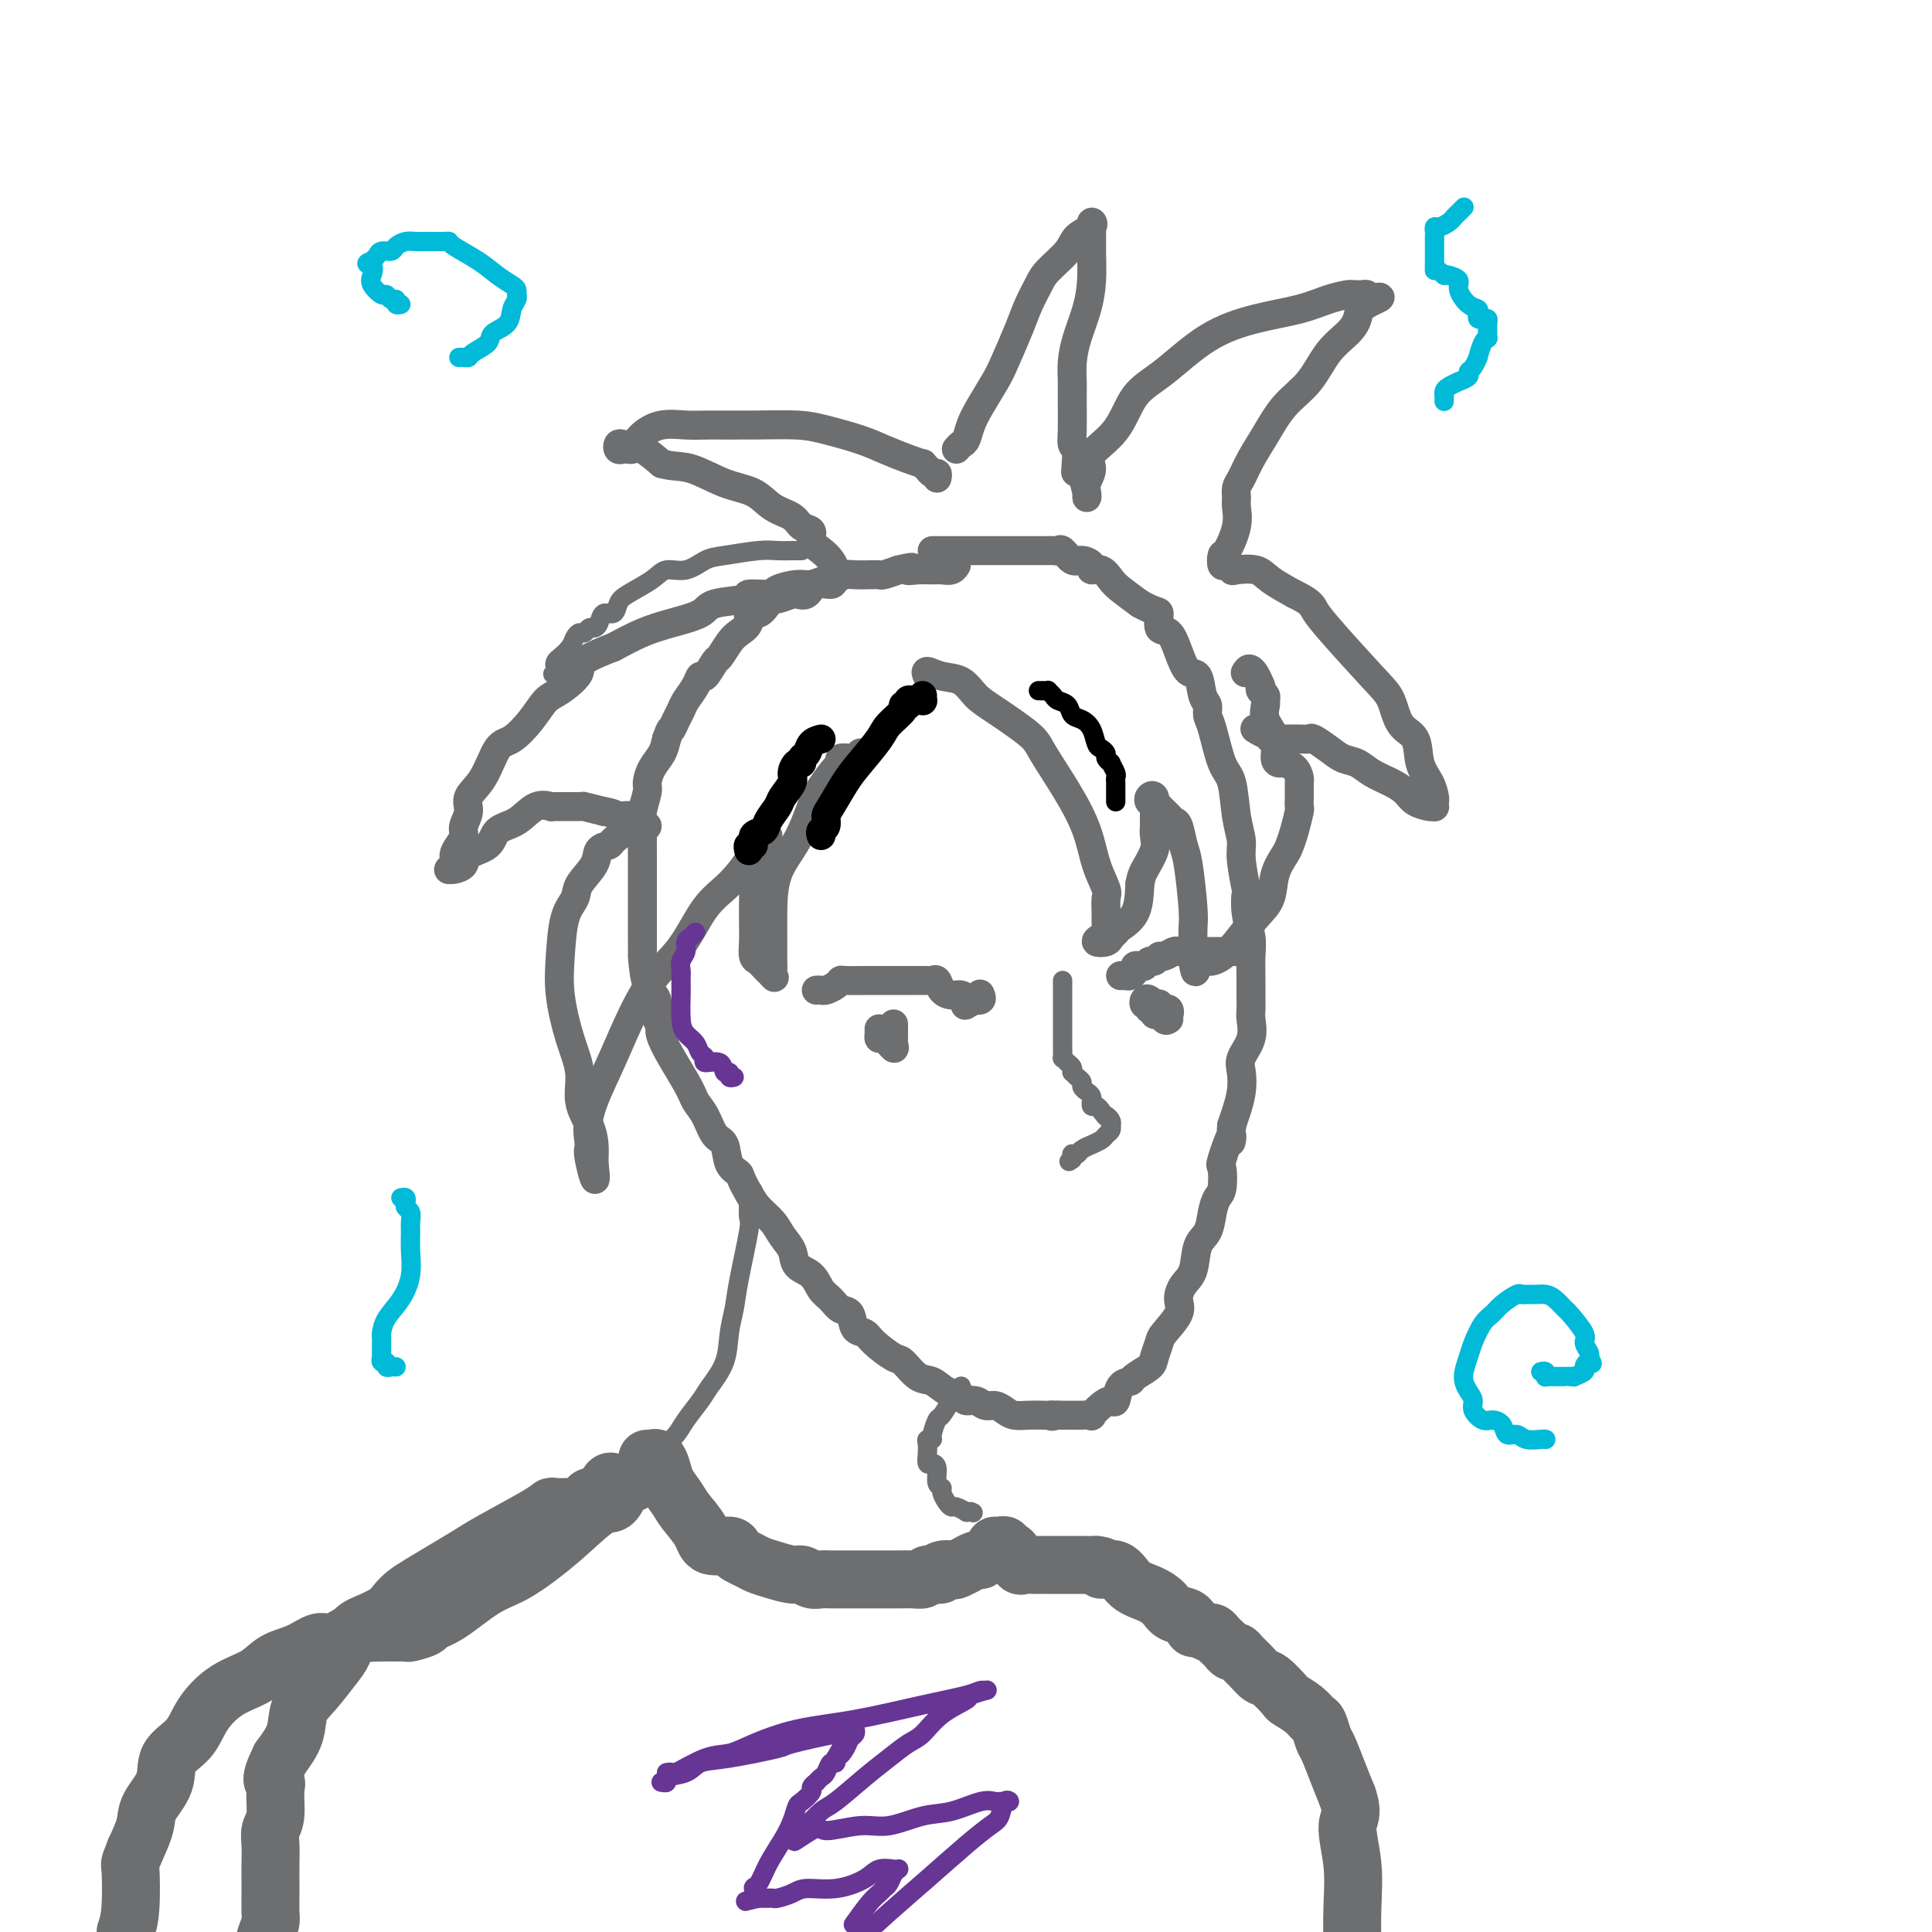 <svg viewBox='0 0 400 400' version='1.1' xmlns='http://www.w3.org/2000/svg' xmlns:xlink='http://www.w3.org/1999/xlink'><g fill='none' stroke='#6D6E70' stroke-width='6' stroke-linecap='round' stroke-linejoin='round'><path d='M193,114c0.305,-0.000 0.610,-0.000 1,0c0.390,0.000 0.863,0.000 1,0c0.137,-0.000 -0.064,-0.000 0,0c0.064,0.000 0.391,0.000 1,0c0.609,-0.000 1.499,-0.000 2,0c0.501,0.000 0.612,0.000 1,0c0.388,-0.000 1.052,-0.000 2,0c0.948,0.000 2.179,0.000 3,0c0.821,-0.000 1.232,-0.000 2,0c0.768,0.000 1.893,0.000 3,0c1.107,-0.000 2.194,-0.000 3,0c0.806,0.000 1.329,0.001 2,0c0.671,-0.001 1.488,-0.002 2,0c0.512,0.002 0.718,0.008 1,0c0.282,-0.008 0.641,-0.031 1,0c0.359,0.031 0.717,0.116 1,0c0.283,-0.116 0.491,-0.433 1,0c0.509,0.433 1.319,1.617 2,2c0.681,0.383 1.232,-0.035 2,0c0.768,0.035 1.751,0.522 2,1c0.249,0.478 -0.237,0.946 0,1c0.237,0.054 1.198,-0.305 2,0c0.802,0.305 1.447,1.274 2,2c0.553,0.726 1.015,1.207 2,2c0.985,0.793 2.492,1.896 4,3'/><path d='M236,125c3.561,1.976 3.965,1.416 4,2c0.035,0.584 -0.299,2.310 0,3c0.299,0.690 1.232,0.342 2,1c0.768,0.658 1.373,2.322 2,4c0.627,1.678 1.278,3.370 2,4c0.722,0.630 1.516,0.198 2,1c0.484,0.802 0.657,2.838 1,4c0.343,1.162 0.855,1.452 1,2c0.145,0.548 -0.078,1.356 0,2c0.078,0.644 0.456,1.124 1,3c0.544,1.876 1.255,5.149 2,7c0.745,1.851 1.524,2.280 2,4c0.476,1.720 0.650,4.731 1,7c0.350,2.269 0.877,3.796 1,5c0.123,1.204 -0.160,2.086 0,4c0.160,1.914 0.761,4.859 1,6c0.239,1.141 0.117,0.476 0,1c-0.117,0.524 -0.227,2.236 0,4c0.227,1.764 0.793,3.579 1,5c0.207,1.421 0.055,2.448 0,4c-0.055,1.552 -0.013,3.629 0,5c0.013,1.371 -0.004,2.037 0,3c0.004,0.963 0.029,2.224 0,3c-0.029,0.776 -0.112,1.067 0,2c0.112,0.933 0.419,2.508 0,4c-0.419,1.492 -1.565,2.903 -2,4c-0.435,1.097 -0.158,1.882 0,3c0.158,1.118 0.196,2.570 0,4c-0.196,1.430 -0.628,2.837 -1,4c-0.372,1.163 -0.686,2.081 -1,3'/><path d='M255,233c-0.498,6.200 0.256,2.199 0,2c-0.256,-0.199 -1.522,3.405 -2,5c-0.478,1.595 -0.168,1.183 0,2c0.168,0.817 0.196,2.863 0,4c-0.196,1.137 -0.615,1.365 -1,2c-0.385,0.635 -0.736,1.678 -1,3c-0.264,1.322 -0.439,2.924 -1,4c-0.561,1.076 -1.506,1.627 -2,3c-0.494,1.373 -0.535,3.569 -1,5c-0.465,1.431 -1.353,2.097 -2,3c-0.647,0.903 -1.053,2.041 -1,3c0.053,0.959 0.563,1.737 0,3c-0.563,1.263 -2.200,3.010 -3,4c-0.800,0.990 -0.762,1.221 -1,2c-0.238,0.779 -0.750,2.104 -1,3c-0.250,0.896 -0.238,1.362 -1,2c-0.762,0.638 -2.297,1.449 -3,2c-0.703,0.551 -0.572,0.843 -1,1c-0.428,0.157 -1.415,0.179 -2,1c-0.585,0.821 -0.768,2.440 -1,3c-0.232,0.560 -0.514,0.059 -1,0c-0.486,-0.059 -1.177,0.324 -2,1c-0.823,0.676 -1.779,1.645 -2,2c-0.221,0.355 0.292,0.095 0,0c-0.292,-0.095 -1.388,-0.025 -2,0c-0.612,0.025 -0.741,0.007 -1,0c-0.259,-0.007 -0.647,-0.002 -1,0c-0.353,0.002 -0.672,0.000 -1,0c-0.328,-0.000 -0.665,-0.000 -1,0c-0.335,0.000 -0.667,0.000 -1,0'/><path d='M219,293c-2.028,0.464 -1.099,0.125 -1,0c0.099,-0.125 -0.631,-0.036 -1,0c-0.369,0.036 -0.378,0.020 -1,0c-0.622,-0.020 -1.857,-0.043 -3,0c-1.143,0.043 -2.193,0.151 -3,0c-0.807,-0.151 -1.372,-0.561 -2,-1c-0.628,-0.439 -1.318,-0.905 -2,-1c-0.682,-0.095 -1.354,0.183 -2,0c-0.646,-0.183 -1.264,-0.827 -2,-1c-0.736,-0.173 -1.589,0.125 -2,0c-0.411,-0.125 -0.379,-0.671 -1,-1c-0.621,-0.329 -1.893,-0.439 -3,-1c-1.107,-0.561 -2.047,-1.571 -3,-2c-0.953,-0.429 -1.917,-0.276 -3,-1c-1.083,-0.724 -2.283,-2.324 -3,-3c-0.717,-0.676 -0.951,-0.426 -2,-1c-1.049,-0.574 -2.914,-1.970 -4,-3c-1.086,-1.030 -1.393,-1.694 -2,-2c-0.607,-0.306 -1.514,-0.255 -2,-1c-0.486,-0.745 -0.552,-2.287 -1,-3c-0.448,-0.713 -1.280,-0.599 -2,-1c-0.720,-0.401 -1.330,-1.318 -2,-2c-0.670,-0.682 -1.401,-1.130 -2,-2c-0.599,-0.870 -1.065,-2.161 -2,-3c-0.935,-0.839 -2.337,-1.225 -3,-2c-0.663,-0.775 -0.586,-1.940 -1,-3c-0.414,-1.060 -1.317,-2.016 -2,-3c-0.683,-0.984 -1.145,-1.996 -2,-3c-0.855,-1.004 -2.101,-2.001 -3,-3c-0.899,-0.999 -1.449,-1.999 -2,-3'/><path d='M155,247c-1.888,-3.165 -1.608,-3.579 -2,-4c-0.392,-0.421 -1.457,-0.851 -2,-2c-0.543,-1.149 -0.565,-3.019 -1,-4c-0.435,-0.981 -1.285,-1.075 -2,-2c-0.715,-0.925 -1.297,-2.682 -2,-4c-0.703,-1.318 -1.527,-2.195 -2,-3c-0.473,-0.805 -0.594,-1.536 -2,-4c-1.406,-2.464 -4.096,-6.662 -5,-9c-0.904,-2.338 -0.022,-2.817 0,-3c0.022,-0.183 -0.817,-0.071 -1,-1c-0.183,-0.929 0.291,-2.898 0,-4c-0.291,-1.102 -1.346,-1.338 -2,-3c-0.654,-1.662 -0.907,-4.752 -1,-6c-0.093,-1.248 -0.025,-0.654 0,-1c0.025,-0.346 0.007,-1.632 0,-3c-0.007,-1.368 -0.002,-2.816 0,-4c0.002,-1.184 0.000,-2.102 0,-3c-0.000,-0.898 0.000,-1.777 0,-3c-0.000,-1.223 -0.001,-2.791 0,-4c0.001,-1.209 0.004,-2.061 0,-3c-0.004,-0.939 -0.016,-1.966 0,-3c0.016,-1.034 0.059,-2.076 0,-3c-0.059,-0.924 -0.219,-1.731 0,-3c0.219,-1.269 0.818,-3.000 1,-4c0.182,-1.000 -0.054,-1.268 0,-2c0.054,-0.732 0.399,-1.928 1,-3c0.601,-1.072 1.457,-2.021 2,-3c0.543,-0.979 0.771,-1.990 1,-3'/><path d='M138,153c0.953,-2.679 0.836,-1.876 1,-2c0.164,-0.124 0.607,-1.176 1,-2c0.393,-0.824 0.734,-1.419 1,-2c0.266,-0.581 0.456,-1.147 1,-2c0.544,-0.853 1.440,-1.991 2,-3c0.560,-1.009 0.783,-1.888 1,-2c0.217,-0.112 0.428,0.542 1,0c0.572,-0.542 1.506,-2.280 2,-3c0.494,-0.720 0.547,-0.421 1,-1c0.453,-0.579 1.304,-2.034 2,-3c0.696,-0.966 1.237,-1.442 2,-2c0.763,-0.558 1.749,-1.197 2,-2c0.251,-0.803 -0.233,-1.769 0,-2c0.233,-0.231 1.184,0.274 2,0c0.816,-0.274 1.496,-1.327 2,-2c0.504,-0.673 0.831,-0.965 1,-1c0.169,-0.035 0.181,0.189 1,0c0.819,-0.189 2.445,-0.790 3,-1c0.555,-0.210 0.040,-0.027 0,0c-0.040,0.027 0.394,-0.101 1,0c0.606,0.101 1.384,0.430 2,0c0.616,-0.430 1.070,-1.618 2,-2c0.930,-0.382 2.336,0.041 3,0c0.664,-0.041 0.588,-0.547 1,-1c0.412,-0.453 1.313,-0.853 2,-1c0.687,-0.147 1.159,-0.042 2,0c0.841,0.042 2.050,0.022 3,0c0.950,-0.022 1.640,-0.044 2,0c0.360,0.044 0.388,0.156 1,0c0.612,-0.156 1.806,-0.578 3,-1'/><path d='M186,118c4.551,-1.083 2.427,-0.289 2,0c-0.427,0.289 0.842,0.074 2,0c1.158,-0.074 2.205,-0.006 3,0c0.795,0.006 1.337,-0.050 2,0c0.663,0.050 1.448,0.206 2,0c0.552,-0.206 0.872,-0.773 1,-1c0.128,-0.227 0.064,-0.113 0,0'/><path d='M192,140c-0.238,-0.526 -0.476,-1.052 0,-1c0.476,0.052 1.665,0.682 3,1c1.335,0.318 2.816,0.325 4,1c1.184,0.675 2.070,2.019 3,3c0.930,0.981 1.905,1.600 4,3c2.095,1.400 5.309,3.580 7,5c1.691,1.420 1.858,2.079 3,4c1.142,1.921 3.259,5.104 5,8c1.741,2.896 3.108,5.504 4,8c0.892,2.496 1.311,4.881 2,7c0.689,2.119 1.649,3.972 2,5c0.351,1.028 0.092,1.231 0,2c-0.092,0.769 -0.016,2.105 0,3c0.016,0.895 -0.027,1.351 0,2c0.027,0.649 0.126,1.492 0,2c-0.126,0.508 -0.475,0.683 -1,1c-0.525,0.317 -1.226,0.777 -1,1c0.226,0.223 1.377,0.211 2,0c0.623,-0.211 0.717,-0.620 1,-1c0.283,-0.380 0.756,-0.731 1,-1c0.244,-0.269 0.258,-0.457 1,-1c0.742,-0.543 2.212,-1.441 3,-3c0.788,-1.559 0.894,-3.780 1,-6'/><path d='M236,183c0.260,-1.406 0.409,-1.920 1,-3c0.591,-1.080 1.622,-2.727 2,-4c0.378,-1.273 0.101,-2.171 0,-3c-0.101,-0.829 -0.026,-1.588 0,-2c0.026,-0.412 0.003,-0.475 0,-1c-0.003,-0.525 0.012,-1.510 0,-2c-0.012,-0.490 -0.053,-0.486 0,-1c0.053,-0.514 0.198,-1.547 0,-2c-0.198,-0.453 -0.740,-0.325 -1,0c-0.260,0.325 -0.238,0.847 0,1c0.238,0.153 0.694,-0.064 1,0c0.306,0.064 0.463,0.409 1,1c0.537,0.591 1.453,1.430 2,2c0.547,0.570 0.725,0.873 1,1c0.275,0.127 0.648,0.077 1,1c0.352,0.923 0.683,2.817 1,4c0.317,1.183 0.621,1.655 1,4c0.379,2.345 0.834,6.565 1,9c0.166,2.435 0.045,3.086 0,4c-0.045,0.914 -0.012,2.090 0,3c0.012,0.910 0.003,1.553 0,2c-0.003,0.447 -0.001,0.699 0,1c0.001,0.301 0.000,0.650 0,1'/><path d='M247,199c0.609,4.324 0.630,1.132 1,0c0.370,-1.132 1.087,-0.206 2,0c0.913,0.206 2.022,-0.310 3,-1c0.978,-0.690 1.824,-1.554 3,-3c1.176,-1.446 2.682,-3.475 4,-5c1.318,-1.525 2.447,-2.546 3,-4c0.553,-1.454 0.530,-3.343 1,-5c0.470,-1.657 1.432,-3.084 2,-4c0.568,-0.916 0.741,-1.323 1,-2c0.259,-0.677 0.605,-1.624 1,-3c0.395,-1.376 0.838,-3.181 1,-4c0.162,-0.819 0.044,-0.652 0,-1c-0.044,-0.348 -0.014,-1.210 0,-2c0.014,-0.790 0.011,-1.508 0,-2c-0.011,-0.492 -0.030,-0.759 0,-1c0.030,-0.241 0.109,-0.458 0,-1c-0.109,-0.542 -0.405,-1.411 -1,-2c-0.595,-0.589 -1.487,-0.898 -2,-1c-0.513,-0.102 -0.645,0.004 -1,0c-0.355,-0.004 -0.933,-0.120 -1,-1c-0.067,-0.880 0.375,-2.526 0,-4c-0.375,-1.474 -1.568,-2.776 -2,-4c-0.432,-1.224 -0.102,-2.369 0,-3c0.102,-0.631 -0.024,-0.746 0,-1c0.024,-0.254 0.199,-0.645 0,-1c-0.199,-0.355 -0.771,-0.673 -1,-1c-0.229,-0.327 -0.114,-0.664 0,-1'/><path d='M261,142c-1.911,-4.711 -2.689,-3.489 -3,-3c-0.311,0.489 -0.156,0.244 0,0'/><path d='M198,93c0.329,-0.377 0.659,-0.755 1,-1c0.341,-0.245 0.695,-0.358 1,-1c0.305,-0.642 0.561,-1.812 1,-3c0.439,-1.188 1.062,-2.393 2,-4c0.938,-1.607 2.191,-3.617 3,-5c0.809,-1.383 1.173,-2.140 2,-4c0.827,-1.860 2.116,-4.822 3,-7c0.884,-2.178 1.362,-3.570 2,-5c0.638,-1.430 1.436,-2.897 2,-4c0.564,-1.103 0.893,-1.842 2,-3c1.107,-1.158 2.990,-2.736 4,-4c1.010,-1.264 1.146,-2.213 2,-3c0.854,-0.787 2.425,-1.412 3,-2c0.575,-0.588 0.152,-1.138 0,-1c-0.152,0.138 -0.033,0.966 0,2c0.033,1.034 -0.019,2.275 0,4c0.019,1.725 0.110,3.935 0,6c-0.110,2.065 -0.422,3.985 -1,6c-0.578,2.015 -1.423,4.125 -2,6c-0.577,1.875 -0.887,3.514 -1,5c-0.113,1.486 -0.027,2.818 0,4c0.027,1.182 -0.003,2.214 0,4c0.003,1.786 0.039,4.327 0,6c-0.039,1.673 -0.154,2.478 0,3c0.154,0.522 0.577,0.761 1,1'/><path d='M223,93c-0.508,7.734 -0.279,4.070 0,3c0.279,-1.070 0.609,0.454 1,2c0.391,1.546 0.842,3.113 1,4c0.158,0.887 0.024,1.095 0,1c-0.024,-0.095 0.062,-0.493 0,-1c-0.062,-0.507 -0.272,-1.122 0,-2c0.272,-0.878 1.027,-2.020 1,-3c-0.027,-0.980 -0.836,-1.798 0,-3c0.836,-1.202 3.318,-2.787 5,-5c1.682,-2.213 2.563,-5.054 4,-7c1.437,-1.946 3.430,-2.997 6,-5c2.570,-2.003 5.718,-4.957 9,-7c3.282,-2.043 6.698,-3.174 10,-4c3.302,-0.826 6.492,-1.346 9,-2c2.508,-0.654 4.335,-1.443 6,-2c1.665,-0.557 3.167,-0.881 4,-1c0.833,-0.119 0.998,-0.033 1,0c0.002,0.033 -0.157,0.012 0,0c0.157,-0.012 0.630,-0.013 1,0c0.370,0.013 0.638,0.042 1,0c0.362,-0.042 0.818,-0.155 1,0c0.182,0.155 0.091,0.577 0,1'/><path d='M283,62c5.208,-1.156 1.728,-0.046 0,1c-1.728,1.046 -1.704,2.028 -2,3c-0.296,0.972 -0.911,1.936 -2,3c-1.089,1.064 -2.651,2.230 -4,4c-1.349,1.770 -2.483,4.144 -4,6c-1.517,1.856 -3.415,3.193 -5,5c-1.585,1.807 -2.855,4.084 -4,6c-1.145,1.916 -2.164,3.471 -3,5c-0.836,1.529 -1.490,3.033 -2,4c-0.510,0.967 -0.875,1.398 -1,2c-0.125,0.602 -0.009,1.375 0,2c0.009,0.625 -0.089,1.104 0,2c0.089,0.896 0.366,2.211 0,4c-0.366,1.789 -1.377,4.052 -2,5c-0.623,0.948 -0.860,0.580 -1,1c-0.140,0.420 -0.182,1.628 0,2c0.182,0.372 0.588,-0.091 1,0c0.412,0.091 0.829,0.737 1,1c0.171,0.263 0.098,0.143 1,0c0.902,-0.143 2.781,-0.308 4,0c1.219,0.308 1.777,1.088 3,2c1.223,0.912 3.112,1.956 5,3'/><path d='M268,123c3.175,1.511 3.612,2.289 4,3c0.388,0.711 0.728,1.357 3,4c2.272,2.643 6.478,7.284 9,10c2.522,2.716 3.362,3.507 4,5c0.638,1.493 1.075,3.689 2,5c0.925,1.311 2.339,1.737 3,3c0.661,1.263 0.569,3.361 1,5c0.431,1.639 1.384,2.817 2,4c0.616,1.183 0.896,2.370 1,3c0.104,0.630 0.032,0.702 0,1c-0.032,0.298 -0.024,0.820 0,1c0.024,0.180 0.065,0.018 0,0c-0.065,-0.018 -0.237,0.109 -1,0c-0.763,-0.109 -2.119,-0.453 -3,-1c-0.881,-0.547 -1.289,-1.298 -2,-2c-0.711,-0.702 -1.726,-1.357 -3,-2c-1.274,-0.643 -2.807,-1.276 -4,-2c-1.193,-0.724 -2.045,-1.539 -3,-2c-0.955,-0.461 -2.013,-0.568 -3,-1c-0.987,-0.432 -1.903,-1.187 -3,-2c-1.097,-0.813 -2.375,-1.682 -3,-2c-0.625,-0.318 -0.598,-0.085 -1,0c-0.402,0.085 -1.235,0.023 -2,0c-0.765,-0.023 -1.463,-0.006 -2,0c-0.537,0.006 -0.914,0.002 -1,0c-0.086,-0.002 0.118,-0.000 0,0c-0.118,0.000 -0.559,0.000 -1,0'/><path d='M265,153c-5.114,-1.874 -1.900,-0.558 -1,0c0.900,0.558 -0.516,0.360 -1,0c-0.484,-0.360 -0.037,-0.880 0,-1c0.037,-0.120 -0.336,0.160 -1,0c-0.664,-0.160 -1.618,-0.760 -2,-1c-0.382,-0.240 -0.191,-0.120 0,0'/><path d='M194,99c0.092,-0.445 0.184,-0.889 0,-1c-0.184,-0.111 -0.645,0.112 -1,0c-0.355,-0.112 -0.604,-0.558 -1,-1c-0.396,-0.442 -0.938,-0.881 -1,-1c-0.062,-0.119 0.357,0.081 0,0c-0.357,-0.081 -1.491,-0.442 -3,-1c-1.509,-0.558 -3.393,-1.312 -5,-2c-1.607,-0.688 -2.936,-1.309 -5,-2c-2.064,-0.691 -4.861,-1.453 -7,-2c-2.139,-0.547 -3.618,-0.880 -6,-1c-2.382,-0.120 -5.667,-0.027 -9,0c-3.333,0.027 -6.713,-0.014 -9,0c-2.287,0.014 -3.481,0.081 -5,0c-1.519,-0.081 -3.363,-0.310 -5,0c-1.637,0.310 -3.066,1.159 -4,2c-0.934,0.841 -1.372,1.676 -2,2c-0.628,0.324 -1.447,0.139 -2,0c-0.553,-0.139 -0.839,-0.233 -1,0c-0.161,0.233 -0.196,0.792 0,1c0.196,0.208 0.624,0.064 1,0c0.376,-0.064 0.699,-0.048 1,0c0.301,0.048 0.581,0.128 1,0c0.419,-0.128 0.977,-0.465 2,0c1.023,0.465 2.512,1.733 4,3'/><path d='M137,96c2.411,0.684 3.938,0.396 6,1c2.062,0.604 4.659,2.102 7,3c2.341,0.898 4.425,1.195 6,2c1.575,0.805 2.641,2.116 4,3c1.359,0.884 3.011,1.339 4,2c0.989,0.661 1.315,1.528 2,2c0.685,0.472 1.728,0.550 2,1c0.272,0.450 -0.228,1.272 0,2c0.228,0.728 1.185,1.362 2,2c0.815,0.638 1.487,1.281 2,2c0.513,0.719 0.866,1.513 1,2c0.134,0.487 0.049,0.665 0,1c-0.049,0.335 -0.061,0.826 0,1c0.061,0.174 0.195,0.032 0,0c-0.195,-0.032 -0.718,0.047 -1,0c-0.282,-0.047 -0.324,-0.219 -1,0c-0.676,0.219 -1.986,0.828 -3,1c-1.014,0.172 -1.730,-0.094 -3,0c-1.270,0.094 -3.093,0.549 -4,1c-0.907,0.451 -0.897,0.897 -2,1c-1.103,0.103 -3.319,-0.138 -4,0c-0.681,0.138 0.171,0.655 -1,1c-1.171,0.345 -4.366,0.518 -6,1c-1.634,0.482 -1.706,1.274 -3,2c-1.294,0.726 -3.810,1.388 -6,2c-2.190,0.612 -4.054,1.175 -6,2c-1.946,0.825 -3.973,1.913 -6,3'/><path d='M127,134c-8.499,3.230 -6.745,3.804 -7,5c-0.255,1.196 -2.519,3.013 -4,4c-1.481,0.987 -2.181,1.145 -3,2c-0.819,0.855 -1.758,2.406 -3,4c-1.242,1.594 -2.787,3.231 -4,4c-1.213,0.769 -2.094,0.671 -3,2c-0.906,1.329 -1.836,4.085 -3,6c-1.164,1.915 -2.563,2.988 -3,4c-0.437,1.012 0.089,1.962 0,3c-0.089,1.038 -0.793,2.166 -1,3c-0.207,0.834 0.085,1.376 0,2c-0.085,0.624 -0.545,1.330 -1,2c-0.455,0.670 -0.905,1.304 -1,2c-0.095,0.696 0.164,1.452 0,2c-0.164,0.548 -0.752,0.887 -1,1c-0.248,0.113 -0.158,0.001 0,0c0.158,-0.001 0.383,0.109 1,0c0.617,-0.109 1.627,-0.436 2,-1c0.373,-0.564 0.108,-1.364 1,-2c0.892,-0.636 2.940,-1.109 4,-2c1.060,-0.891 1.130,-2.200 2,-3c0.870,-0.800 2.539,-1.090 4,-2c1.461,-0.910 2.714,-2.441 4,-3c1.286,-0.559 2.604,-0.147 3,0c0.396,0.147 -0.131,0.029 1,0c1.131,-0.029 3.920,0.031 5,0c1.080,-0.031 0.451,-0.152 1,0c0.549,0.152 2.274,0.576 4,1'/><path d='M125,168c2.690,0.413 2.417,0.947 3,1c0.583,0.053 2.024,-0.374 3,0c0.976,0.374 1.486,1.548 2,2c0.514,0.452 1.031,0.180 1,0c-0.031,-0.180 -0.609,-0.269 -1,0c-0.391,0.269 -0.595,0.897 -1,1c-0.405,0.103 -1.009,-0.318 -2,0c-0.991,0.318 -2.367,1.376 -3,2c-0.633,0.624 -0.522,0.813 -1,1c-0.478,0.187 -1.546,0.370 -2,1c-0.454,0.630 -0.293,1.706 -1,3c-0.707,1.294 -2.282,2.807 -3,4c-0.718,1.193 -0.579,2.067 -1,3c-0.421,0.933 -1.401,1.924 -2,4c-0.599,2.076 -0.817,5.236 -1,8c-0.183,2.764 -0.330,5.131 0,8c0.330,2.869 1.136,6.241 2,9c0.864,2.759 1.787,4.904 2,7c0.213,2.096 -0.283,4.144 0,6c0.283,1.856 1.344,3.521 2,5c0.656,1.479 0.908,2.772 1,4c0.092,1.228 0.025,2.391 0,3c-0.025,0.609 -0.007,0.664 0,1c0.007,0.336 0.002,0.953 0,1c-0.002,0.047 -0.001,-0.477 0,-1'/><path d='M123,241c0.842,6.546 -0.551,1.410 -1,-1c-0.449,-2.410 0.048,-2.092 0,-3c-0.048,-0.908 -0.639,-3.040 0,-6c0.639,-2.960 2.508,-6.749 4,-10c1.492,-3.251 2.607,-5.964 4,-9c1.393,-3.036 3.064,-6.396 5,-9c1.936,-2.604 4.139,-4.452 6,-7c1.861,-2.548 3.382,-5.796 5,-8c1.618,-2.204 3.332,-3.364 5,-5c1.668,-1.636 3.289,-3.748 4,-5c0.711,-1.252 0.513,-1.643 1,-2c0.487,-0.357 1.658,-0.681 2,-1c0.342,-0.319 -0.147,-0.634 0,-1c0.147,-0.366 0.929,-0.782 1,-1c0.071,-0.218 -0.569,-0.236 -1,0c-0.431,0.236 -0.651,0.726 -1,2c-0.349,1.274 -0.825,3.331 -1,5c-0.175,1.669 -0.048,2.951 0,4c0.048,1.049 0.016,1.864 0,3c-0.016,1.136 -0.016,2.594 0,4c0.016,1.406 0.049,2.761 0,4c-0.049,1.239 -0.178,2.363 0,3c0.178,0.637 0.663,0.787 1,1c0.337,0.213 0.525,0.489 1,1c0.475,0.511 1.238,1.255 2,2'/><path d='M160,202c0.619,0.659 0.166,0.308 0,0c-0.166,-0.308 -0.044,-0.573 0,-1c0.044,-0.427 0.010,-1.017 0,-2c-0.010,-0.983 0.004,-2.360 0,-4c-0.004,-1.640 -0.024,-3.543 0,-6c0.024,-2.457 0.094,-5.468 1,-8c0.906,-2.532 2.650,-4.587 4,-7c1.350,-2.413 2.308,-5.186 3,-7c0.692,-1.814 1.120,-2.668 2,-4c0.880,-1.332 2.212,-3.142 3,-4c0.788,-0.858 1.033,-0.765 1,-1c-0.033,-0.235 -0.345,-0.799 0,-1c0.345,-0.201 1.347,-0.040 2,0c0.653,0.040 0.959,-0.041 1,0c0.041,0.041 -0.181,0.203 0,0c0.181,-0.203 0.766,-0.772 1,-1c0.234,-0.228 0.117,-0.114 0,0'/><path d='M169,205c0.362,-0.022 0.724,-0.044 1,0c0.276,0.044 0.465,0.155 1,0c0.535,-0.155 1.415,-0.578 2,-1c0.585,-0.422 0.874,-0.845 1,-1c0.126,-0.155 0.088,-0.041 1,0c0.912,0.041 2.773,0.011 4,0c1.227,-0.011 1.820,-0.003 3,0c1.180,0.003 2.946,0.001 4,0c1.054,-0.001 1.396,0.000 2,0c0.604,-0.000 1.472,-0.002 2,0c0.528,0.002 0.718,0.007 1,0c0.282,-0.007 0.656,-0.026 1,0c0.344,0.026 0.659,0.097 1,0c0.341,-0.097 0.708,-0.363 1,0c0.292,0.363 0.509,1.355 1,2c0.491,0.645 1.254,0.944 2,1c0.746,0.056 1.473,-0.131 2,0c0.527,0.131 0.853,0.582 1,1c0.147,0.418 0.117,0.805 0,1c-0.117,0.195 -0.319,0.199 0,0c0.319,-0.199 1.160,-0.599 2,-1'/><path d='M202,207c1.622,0.400 1.178,-0.600 1,-1c-0.178,-0.400 -0.089,-0.200 0,0'/><path d='M232,202c0.341,-0.022 0.683,-0.045 1,0c0.317,0.045 0.610,0.157 1,0c0.390,-0.157 0.878,-0.582 1,-1c0.122,-0.418 -0.122,-0.829 0,-1c0.122,-0.171 0.610,-0.102 1,0c0.390,0.102 0.681,0.239 1,0c0.319,-0.239 0.667,-0.852 1,-1c0.333,-0.148 0.653,0.171 1,0c0.347,-0.171 0.723,-0.830 1,-1c0.277,-0.170 0.455,0.151 1,0c0.545,-0.151 1.455,-0.772 2,-1c0.545,-0.228 0.724,-0.061 1,0c0.276,0.061 0.648,0.016 1,0c0.352,-0.016 0.685,-0.004 1,0c0.315,0.004 0.613,0.001 1,0c0.387,-0.001 0.863,-0.000 1,0c0.137,0.000 -0.064,0.000 0,0c0.064,-0.000 0.395,-0.000 1,0c0.605,0.000 1.485,0.000 2,0c0.515,-0.000 0.666,-0.000 1,0c0.334,0.000 0.850,0.000 1,0c0.150,-0.000 -0.068,-0.000 0,0c0.068,0.000 0.420,0.000 1,0c0.580,-0.000 1.387,-0.000 2,0c0.613,0.000 1.032,0.000 1,0c-0.032,-0.000 -0.516,-0.000 -1,0'/><path d='M256,197c4.000,-0.833 2.000,-0.417 0,0'/><path d='M185,212c-0.000,0.341 -0.001,0.682 0,1c0.001,0.318 0.002,0.613 0,1c-0.002,0.387 -0.007,0.867 0,1c0.007,0.133 0.026,-0.079 0,0c-0.026,0.079 -0.098,0.449 0,1c0.098,0.551 0.366,1.282 0,1c-0.366,-0.282 -1.366,-1.578 -2,-2c-0.634,-0.422 -0.902,0.031 -1,0c-0.098,-0.031 -0.026,-0.544 0,-1c0.026,-0.456 0.007,-0.853 0,-1c-0.007,-0.147 -0.002,-0.042 0,0c0.002,0.042 0.001,0.021 0,0'/><path d='M242,211c-0.315,0.226 -0.631,0.452 -1,0c-0.369,-0.452 -0.792,-1.581 -1,-2c-0.208,-0.419 -0.202,-0.126 0,0c0.202,0.126 0.600,0.086 1,0c0.400,-0.086 0.800,-0.219 1,0c0.200,0.219 0.198,0.791 0,1c-0.198,0.209 -0.592,0.056 -1,0c-0.408,-0.056 -0.831,-0.016 -1,0c-0.169,0.016 -0.085,0.008 0,0'/><path d='M240,210c-0.553,-0.089 -0.936,0.187 -1,0c-0.064,-0.187 0.192,-0.838 0,-1c-0.192,-0.162 -0.833,0.166 -1,0c-0.167,-0.166 0.140,-0.825 0,-1c-0.140,-0.175 -0.728,0.136 -1,0c-0.272,-0.136 -0.227,-0.717 0,-1c0.227,-0.283 0.638,-0.269 1,0c0.362,0.269 0.675,0.791 1,1c0.325,0.209 0.663,0.104 1,0'/><path d='M240,208c0.000,-0.311 0.000,-0.089 0,0c0.000,0.089 0.000,0.044 0,0'/></g>
<g fill='none' stroke='#6D6E70' stroke-width='4' stroke-linecap='round' stroke-linejoin='round'><path d='M220,203c-0.000,0.191 -0.000,0.382 0,1c0.000,0.618 0.000,1.662 0,2c-0.000,0.338 -0.000,-0.029 0,0c0.000,0.029 0.000,0.456 0,1c-0.000,0.544 -0.000,1.206 0,2c0.000,0.794 0.000,1.722 0,2c-0.000,0.278 -0.000,-0.092 0,0c0.000,0.092 0.000,0.645 0,1c-0.000,0.355 -0.001,0.511 0,1c0.001,0.489 0.003,1.311 0,2c-0.003,0.689 -0.011,1.245 0,2c0.011,0.755 0.042,1.709 0,2c-0.042,0.291 -0.155,-0.080 0,0c0.155,0.080 0.580,0.613 1,1c0.420,0.387 0.834,0.628 1,1c0.166,0.372 0.082,0.873 0,1c-0.082,0.127 -0.163,-0.121 0,0c0.163,0.121 0.569,0.609 1,1c0.431,0.391 0.886,0.683 1,1c0.114,0.317 -0.113,0.658 0,1c0.113,0.342 0.565,0.684 1,1c0.435,0.316 0.851,0.606 1,1c0.149,0.394 0.029,0.893 0,1c-0.029,0.107 0.034,-0.177 0,0c-0.034,0.177 -0.163,0.817 0,1c0.163,0.183 0.618,-0.091 1,0c0.382,0.091 0.691,0.545 1,1'/><path d='M228,230c1.404,1.885 0.913,1.096 1,1c0.087,-0.096 0.752,0.499 1,1c0.248,0.501 0.079,0.907 0,1c-0.079,0.093 -0.068,-0.129 0,0c0.068,0.129 0.192,0.608 0,1c-0.192,0.392 -0.699,0.696 -1,1c-0.301,0.304 -0.395,0.607 -1,1c-0.605,0.393 -1.721,0.876 -2,1c-0.279,0.124 0.279,-0.111 0,0c-0.279,0.111 -1.395,0.568 -2,1c-0.605,0.432 -0.698,0.837 -1,1c-0.302,0.163 -0.812,0.082 -1,0c-0.188,-0.082 -0.054,-0.166 0,0c0.054,0.166 0.027,0.583 0,1'/><path d='M222,240c-1.167,0.833 -0.583,0.417 0,0'/><path d='M166,114c-0.381,0.002 -0.763,0.004 -1,0c-0.237,-0.004 -0.331,-0.013 -1,0c-0.669,0.013 -1.914,0.050 -3,0c-1.086,-0.050 -2.013,-0.186 -4,0c-1.987,0.186 -5.033,0.696 -7,1c-1.967,0.304 -2.856,0.403 -4,1c-1.144,0.597 -2.544,1.692 -4,2c-1.456,0.308 -2.966,-0.172 -4,0c-1.034,0.172 -1.590,0.997 -3,2c-1.410,1.003 -3.673,2.184 -5,3c-1.327,0.816 -1.718,1.266 -2,2c-0.282,0.734 -0.457,1.751 -1,2c-0.543,0.249 -1.455,-0.269 -2,0c-0.545,0.269 -0.723,1.325 -1,2c-0.277,0.675 -0.652,0.968 -1,1c-0.348,0.032 -0.670,-0.196 -1,0c-0.330,0.196 -0.669,0.816 -1,1c-0.331,0.184 -0.652,-0.067 -1,0c-0.348,0.067 -0.721,0.452 -1,1c-0.279,0.548 -0.464,1.257 -1,2c-0.536,0.743 -1.422,1.519 -2,2c-0.578,0.481 -0.848,0.668 -1,1c-0.152,0.332 -0.186,0.809 0,1c0.186,0.191 0.593,0.095 1,0'/><path d='M116,138c-3.298,3.095 -0.542,0.833 1,0c1.542,-0.833 1.869,-0.238 2,0c0.131,0.238 0.065,0.119 0,0'/><path d='M155,246c-0.004,0.818 -0.008,1.635 0,2c0.008,0.365 0.027,0.277 0,1c-0.027,0.723 -0.102,2.256 0,3c0.102,0.744 0.380,0.697 0,3c-0.380,2.303 -1.418,6.956 -2,10c-0.582,3.044 -0.707,4.480 -1,6c-0.293,1.520 -0.754,3.124 -1,5c-0.246,1.876 -0.278,4.025 -1,6c-0.722,1.975 -2.133,3.775 -3,5c-0.867,1.225 -1.189,1.876 -2,3c-0.811,1.124 -2.112,2.722 -3,4c-0.888,1.278 -1.362,2.238 -2,3c-0.638,0.762 -1.439,1.328 -2,2c-0.561,0.672 -0.882,1.450 -1,2c-0.118,0.550 -0.034,0.871 0,1c0.034,0.129 0.017,0.064 0,0'/><path d='M199,287c-0.364,0.821 -0.729,1.642 -1,2c-0.271,0.358 -0.450,0.254 -1,1c-0.550,0.746 -1.472,2.343 -2,3c-0.528,0.657 -0.663,0.375 -1,1c-0.337,0.625 -0.875,2.159 -1,3c-0.125,0.841 0.162,0.989 0,1c-0.162,0.011 -0.773,-0.117 -1,0c-0.227,0.117 -0.071,0.477 0,1c0.071,0.523 0.056,1.208 0,2c-0.056,0.792 -0.155,1.690 0,2c0.155,0.310 0.563,0.033 1,0c0.437,-0.033 0.905,0.180 1,1c0.095,0.820 -0.181,2.248 0,3c0.181,0.752 0.821,0.827 1,1c0.179,0.173 -0.102,0.442 0,1c0.102,0.558 0.587,1.403 1,2c0.413,0.597 0.754,0.944 1,1c0.246,0.056 0.396,-0.181 1,0c0.604,0.181 1.663,0.779 2,1c0.337,0.221 -0.046,0.063 0,0c0.046,-0.063 0.523,-0.032 1,0'/><path d='M201,313c0.833,0.333 0.417,0.167 0,0'/></g>
<g fill='none' stroke='#6D6E70' stroke-width='12' stroke-linecap='round' stroke-linejoin='round'><path d='M134,302c0.335,0.042 0.670,0.083 1,0c0.330,-0.083 0.653,-0.291 1,0c0.347,0.291 0.716,1.081 1,2c0.284,0.919 0.482,1.967 1,3c0.518,1.033 1.354,2.052 2,3c0.646,0.948 1.101,1.826 2,3c0.899,1.174 2.243,2.643 3,4c0.757,1.357 0.927,2.601 2,3c1.073,0.399 3.049,-0.048 4,0c0.951,0.048 0.875,0.590 1,1c0.125,0.410 0.450,0.688 1,1c0.550,0.312 1.327,0.657 2,1c0.673,0.343 1.244,0.684 2,1c0.756,0.316 1.697,0.606 3,1c1.303,0.394 2.969,0.890 4,1c1.031,0.110 1.428,-0.167 2,0c0.572,0.167 1.318,0.777 2,1c0.682,0.223 1.300,0.060 2,0c0.700,-0.060 1.481,-0.016 2,0c0.519,0.016 0.775,0.004 1,0c0.225,-0.004 0.420,-0.001 1,0c0.580,0.001 1.546,0.001 3,0c1.454,-0.001 3.398,-0.003 5,0c1.602,0.003 2.862,0.011 4,0c1.138,-0.011 2.152,-0.041 3,0c0.848,0.041 1.528,0.155 2,0c0.472,-0.155 0.736,-0.577 1,-1'/><path d='M192,326c4.136,-0.095 2.475,0.167 2,0c-0.475,-0.167 0.235,-0.762 1,-1c0.765,-0.238 1.585,-0.120 2,0c0.415,0.120 0.427,0.242 1,0c0.573,-0.242 1.709,-0.849 2,-1c0.291,-0.151 -0.262,0.156 0,0c0.262,-0.156 1.340,-0.773 2,-1c0.660,-0.227 0.903,-0.065 1,0c0.097,0.065 0.049,0.032 0,0'/><path d='M206,320c0.303,0.031 0.606,0.063 1,0c0.394,-0.063 0.879,-0.219 1,0c0.121,0.219 -0.123,0.815 0,1c0.123,0.185 0.613,-0.042 1,0c0.387,0.042 0.670,0.351 1,1c0.330,0.649 0.705,1.638 1,2c0.295,0.362 0.509,0.097 1,0c0.491,-0.097 1.260,-0.026 2,0c0.740,0.026 1.453,0.007 2,0c0.547,-0.007 0.929,-0.002 1,0c0.071,0.002 -0.169,0.000 0,0c0.169,-0.000 0.746,-0.000 1,0c0.254,0.000 0.186,0.000 1,0c0.814,-0.000 2.509,-0.000 3,0c0.491,0.000 -0.223,0.000 0,0c0.223,-0.000 1.383,-0.000 2,0c0.617,0.000 0.691,0.000 1,0c0.309,-0.000 0.852,-0.000 1,0c0.148,0.000 -0.101,0.000 0,0c0.101,-0.000 0.550,-0.000 1,0'/><path d='M227,324c2.554,0.268 0.939,0.939 1,1c0.061,0.061 1.797,-0.488 3,0c1.203,0.488 1.874,2.013 3,3c1.126,0.987 2.708,1.435 4,2c1.292,0.565 2.296,1.246 3,2c0.704,0.754 1.110,1.579 2,2c0.890,0.421 2.266,0.438 3,1c0.734,0.562 0.827,1.670 1,2c0.173,0.330 0.428,-0.119 1,0c0.572,0.119 1.463,0.805 2,1c0.537,0.195 0.721,-0.102 1,0c0.279,0.102 0.652,0.601 1,1c0.348,0.399 0.670,0.698 1,1c0.330,0.302 0.669,0.608 1,1c0.331,0.392 0.655,0.869 1,1c0.345,0.131 0.710,-0.083 1,0c0.290,0.083 0.505,0.464 1,1c0.495,0.536 1.268,1.228 2,2c0.732,0.772 1.421,1.624 2,2c0.579,0.376 1.048,0.276 2,1c0.952,0.724 2.388,2.272 3,3c0.612,0.728 0.402,0.636 1,1c0.598,0.364 2.005,1.183 3,2c0.995,0.817 1.579,1.631 2,2c0.421,0.369 0.679,0.292 1,1c0.321,0.708 0.705,2.200 1,3c0.295,0.800 0.503,0.908 1,2c0.497,1.092 1.285,3.169 2,5c0.715,1.831 1.358,3.415 2,5'/><path d='M279,372c1.332,3.774 0.161,4.207 0,6c-0.161,1.793 0.687,4.944 1,8c0.313,3.056 0.089,6.016 0,9c-0.089,2.984 -0.045,5.992 0,9'/><path d='M133,306c0.096,0.029 0.192,0.058 0,0c-0.192,-0.058 -0.671,-0.201 -1,0c-0.329,0.201 -0.509,0.748 -1,1c-0.491,0.252 -1.294,0.209 -2,1c-0.706,0.791 -1.314,2.418 -2,3c-0.686,0.582 -1.451,0.121 -3,1c-1.549,0.879 -3.884,3.100 -6,5c-2.116,1.900 -4.014,3.479 -6,5c-1.986,1.521 -4.060,2.985 -6,4c-1.940,1.015 -3.746,1.582 -6,3c-2.254,1.418 -4.956,3.686 -7,5c-2.044,1.314 -3.429,1.673 -4,2c-0.571,0.327 -0.329,0.623 -1,1c-0.671,0.377 -2.257,0.834 -3,1c-0.743,0.166 -0.644,0.042 -1,0c-0.356,-0.042 -1.166,-0.003 -2,0c-0.834,0.003 -1.692,-0.029 -3,0c-1.308,0.029 -3.065,0.119 -4,0c-0.935,-0.119 -1.047,-0.447 -2,0c-0.953,0.447 -2.745,1.670 -4,2c-1.255,0.330 -1.972,-0.234 -3,0c-1.028,0.234 -2.365,1.264 -4,2c-1.635,0.736 -3.566,1.176 -5,2c-1.434,0.824 -2.371,2.032 -4,3c-1.629,0.968 -3.950,1.696 -6,3c-2.050,1.304 -3.828,3.185 -5,5c-1.172,1.815 -1.738,3.566 -3,5c-1.262,1.434 -3.219,2.553 -4,4c-0.781,1.447 -0.385,3.223 -1,5c-0.615,1.777 -2.243,3.555 -3,5c-0.757,1.445 -0.645,2.556 -1,4c-0.355,1.444 -1.178,3.222 -2,5'/><path d='M28,383c-1.321,3.429 -1.125,2.500 -1,4c0.125,1.500 0.179,5.429 0,8c-0.179,2.571 -0.589,3.786 -1,5'/><path d='M127,307c-0.341,-0.235 -0.683,-0.469 -1,0c-0.317,0.469 -0.611,1.642 -1,2c-0.389,0.358 -0.873,-0.097 -1,0c-0.127,0.097 0.103,0.748 0,1c-0.103,0.252 -0.539,0.106 -1,0c-0.461,-0.106 -0.948,-0.172 -1,0c-0.052,0.172 0.329,0.582 0,1c-0.329,0.418 -1.369,0.843 -2,1c-0.631,0.157 -0.852,0.045 -1,0c-0.148,-0.045 -0.224,-0.024 -1,0c-0.776,0.024 -2.254,0.050 -3,0c-0.746,-0.050 -0.761,-0.176 -1,0c-0.239,0.176 -0.704,0.656 -3,2c-2.296,1.344 -6.425,3.553 -9,5c-2.575,1.447 -3.596,2.131 -5,3c-1.404,0.869 -3.189,1.923 -5,3c-1.811,1.077 -3.646,2.176 -5,3c-1.354,0.824 -2.225,1.374 -3,2c-0.775,0.626 -1.454,1.330 -2,2c-0.546,0.670 -0.960,1.307 -2,2c-1.040,0.693 -2.708,1.441 -4,2c-1.292,0.559 -2.210,0.928 -3,2c-0.790,1.072 -1.453,2.848 -2,4c-0.547,1.152 -0.978,1.679 -2,3c-1.022,1.321 -2.635,3.437 -4,5c-1.365,1.563 -2.483,2.575 -3,4c-0.517,1.425 -0.433,3.264 -1,5c-0.567,1.736 -1.783,3.368 -3,5'/><path d='M58,364c-2.543,5.104 -1.399,4.864 -1,5c0.399,0.136 0.054,0.646 0,2c-0.054,1.354 0.182,3.550 0,5c-0.182,1.450 -0.781,2.154 -1,3c-0.219,0.846 -0.059,1.834 0,3c0.059,1.166 0.017,2.510 0,4c-0.017,1.490 -0.007,3.126 0,4c0.007,0.874 0.012,0.987 0,2c-0.012,1.013 -0.042,2.927 0,4c0.042,1.073 0.155,1.307 0,2c-0.155,0.693 -0.577,1.847 -1,3'/></g>
<g fill='none' stroke='#000000' stroke-width='6' stroke-linecap='round' stroke-linejoin='round'><path d='M170,173c-0.116,-0.363 -0.232,-0.726 0,-1c0.232,-0.274 0.812,-0.458 1,-1c0.188,-0.542 -0.016,-1.440 0,-2c0.016,-0.560 0.254,-0.782 1,-2c0.746,-1.218 2.001,-3.433 3,-5c0.999,-1.567 1.741,-2.487 3,-4c1.259,-1.513 3.035,-3.620 4,-5c0.965,-1.380 1.119,-2.034 2,-3c0.881,-0.966 2.488,-2.245 3,-3c0.512,-0.755 -0.070,-0.987 0,-1c0.070,-0.013 0.793,0.192 1,0c0.207,-0.192 -0.102,-0.783 0,-1c0.102,-0.217 0.616,-0.062 1,0c0.384,0.062 0.639,0.030 1,0c0.361,-0.030 0.829,-0.060 1,0c0.171,0.060 0.046,0.208 0,0c-0.046,-0.208 -0.013,-0.774 0,-1c0.013,-0.226 0.007,-0.113 0,0'/><path d='M170,153c-0.764,0.217 -1.528,0.435 -2,1c-0.472,0.565 -0.653,1.478 -1,2c-0.347,0.522 -0.862,0.652 -1,1c-0.138,0.348 0.099,0.912 0,1c-0.099,0.088 -0.536,-0.301 -1,0c-0.464,0.301 -0.954,1.291 -1,2c-0.046,0.709 0.354,1.135 0,2c-0.354,0.865 -1.462,2.167 -2,3c-0.538,0.833 -0.507,1.198 -1,2c-0.493,0.802 -1.509,2.042 -2,3c-0.491,0.958 -0.457,1.633 -1,2c-0.543,0.367 -1.662,0.424 -2,1c-0.338,0.576 0.105,1.670 0,2c-0.105,0.330 -0.759,-0.103 -1,0c-0.241,0.103 -0.069,0.744 0,1c0.069,0.256 0.034,0.128 0,0'/></g>
<g fill='none' stroke='#000000' stroke-width='4' stroke-linecap='round' stroke-linejoin='round'><path d='M215,143c0.302,-0.006 0.605,-0.013 1,0c0.395,0.013 0.883,0.044 1,0c0.117,-0.044 -0.138,-0.163 0,0c0.138,0.163 0.670,0.606 1,1c0.330,0.394 0.459,0.737 1,1c0.541,0.263 1.493,0.445 2,1c0.507,0.555 0.569,1.482 1,2c0.431,0.518 1.230,0.625 2,1c0.770,0.375 1.512,1.017 2,2c0.488,0.983 0.723,2.306 1,3c0.277,0.694 0.595,0.758 1,1c0.405,0.242 0.897,0.660 1,1c0.103,0.340 -0.183,0.602 0,1c0.183,0.398 0.834,0.934 1,1c0.166,0.066 -0.152,-0.337 0,0c0.152,0.337 0.773,1.414 1,2c0.227,0.586 0.061,0.682 0,1c-0.061,0.318 -0.016,0.859 0,1c0.016,0.141 0.004,-0.116 0,0c-0.004,0.116 -0.001,0.606 0,1c0.001,0.394 0.000,0.693 0,1c-0.000,0.307 -0.000,0.621 0,1c0.000,0.379 0.000,0.823 0,1c-0.000,0.177 -0.000,0.089 0,0'/></g>
<g fill='none' stroke='#00BAD8' stroke-width='4' stroke-linecap='round' stroke-linejoin='round'><path d='M299,83c-0.003,0.089 -0.007,0.177 0,0c0.007,-0.177 0.024,-0.621 0,-1c-0.024,-0.379 -0.090,-0.693 0,-1c0.090,-0.307 0.335,-0.607 1,-1c0.665,-0.393 1.750,-0.877 2,-1c0.250,-0.123 -0.335,0.117 0,0c0.335,-0.117 1.592,-0.589 2,-1c0.408,-0.411 -0.031,-0.761 0,-1c0.031,-0.239 0.534,-0.365 1,-1c0.466,-0.635 0.895,-1.777 1,-2c0.105,-0.223 -0.116,0.474 0,0c0.116,-0.474 0.567,-2.120 1,-3c0.433,-0.880 0.849,-0.996 1,-1c0.151,-0.004 0.038,0.104 0,0c-0.038,-0.104 0.000,-0.419 0,-1c-0.000,-0.581 -0.039,-1.426 0,-2c0.039,-0.574 0.155,-0.875 0,-1c-0.155,-0.125 -0.583,-0.073 -1,0c-0.417,0.073 -0.824,0.168 -1,0c-0.176,-0.168 -0.122,-0.598 0,-1c0.122,-0.402 0.313,-0.777 0,-1c-0.313,-0.223 -1.131,-0.295 -2,-1c-0.869,-0.705 -1.790,-2.045 -2,-3c-0.210,-0.955 0.290,-1.526 0,-2c-0.290,-0.474 -1.368,-0.850 -2,-1c-0.632,-0.150 -0.816,-0.075 -1,0'/><path d='M299,57c-1.845,-1.744 -1.959,-1.105 -2,-1c-0.041,0.105 -0.011,-0.326 0,-1c0.011,-0.674 0.003,-1.591 0,-2c-0.003,-0.409 -0.001,-0.310 0,-1c0.001,-0.690 0.002,-2.170 0,-3c-0.002,-0.830 -0.008,-1.010 0,-1c0.008,0.010 0.029,0.210 0,0c-0.029,-0.210 -0.109,-0.831 0,-1c0.109,-0.169 0.408,0.112 1,0c0.592,-0.112 1.478,-0.617 2,-1c0.522,-0.383 0.679,-0.642 1,-1c0.321,-0.358 0.804,-0.814 1,-1c0.196,-0.186 0.104,-0.101 0,0c-0.104,0.101 -0.220,0.220 0,0c0.220,-0.220 0.777,-0.777 1,-1c0.223,-0.223 0.111,-0.111 0,0'/><path d='M83,248c0.415,-0.087 0.829,-0.175 1,0c0.171,0.175 0.098,0.612 0,1c-0.098,0.388 -0.223,0.728 0,1c0.223,0.272 0.793,0.476 1,1c0.207,0.524 0.051,1.368 0,2c-0.051,0.632 0.004,1.054 0,2c-0.004,0.946 -0.068,2.418 0,4c0.068,1.582 0.267,3.274 0,5c-0.267,1.726 -1.000,3.485 -2,5c-1.000,1.515 -2.268,2.786 -3,4c-0.732,1.214 -0.928,2.372 -1,3c-0.072,0.628 -0.019,0.728 0,1c0.019,0.272 0.004,0.718 0,1c-0.004,0.282 0.003,0.400 0,1c-0.003,0.600 -0.016,1.681 0,2c0.016,0.319 0.060,-0.125 0,0c-0.060,0.125 -0.222,0.818 0,1c0.222,0.182 0.830,-0.147 1,0c0.170,0.147 -0.099,0.771 0,1c0.099,0.229 0.565,0.062 1,0c0.435,-0.062 0.839,-0.018 1,0c0.161,0.018 0.081,0.009 0,0'/><path d='M320,298c0.034,0.009 0.069,0.018 0,0c-0.069,-0.018 -0.241,-0.064 -1,0c-0.759,0.064 -2.104,0.237 -3,0c-0.896,-0.237 -1.342,-0.885 -2,-1c-0.658,-0.115 -1.529,0.303 -2,0c-0.471,-0.303 -0.542,-1.327 -1,-2c-0.458,-0.673 -1.302,-0.995 -2,-1c-0.698,-0.005 -1.249,0.306 -2,0c-0.751,-0.306 -1.701,-1.230 -2,-2c-0.299,-0.770 0.051,-1.387 0,-2c-0.051,-0.613 -0.505,-1.221 -1,-2c-0.495,-0.779 -1.030,-1.728 -1,-3c0.030,-1.272 0.626,-2.868 1,-4c0.374,-1.132 0.527,-1.799 1,-3c0.473,-1.201 1.264,-2.935 2,-4c0.736,-1.065 1.415,-1.462 2,-2c0.585,-0.538 1.077,-1.216 2,-2c0.923,-0.784 2.278,-1.675 3,-2c0.722,-0.325 0.812,-0.085 1,0c0.188,0.085 0.474,0.016 1,0c0.526,-0.016 1.290,0.020 2,0c0.710,-0.020 1.365,-0.097 2,0c0.635,0.097 1.251,0.368 2,1c0.749,0.632 1.630,1.626 2,2c0.370,0.374 0.229,0.128 1,1c0.771,0.872 2.455,2.861 3,4c0.545,1.139 -0.050,1.429 0,2c0.050,0.571 0.744,1.423 1,2c0.256,0.577 0.073,0.879 0,1c-0.073,0.121 -0.037,0.060 0,0'/><path d='M329,281c1.153,2.034 0.534,1.119 0,1c-0.534,-0.119 -0.983,0.556 -1,1c-0.017,0.444 0.397,0.655 0,1c-0.397,0.345 -1.606,0.825 -2,1c-0.394,0.175 0.028,0.047 0,0c-0.028,-0.047 -0.505,-0.013 -1,0c-0.495,0.013 -1.009,0.004 -1,0c0.009,-0.004 0.539,-0.005 0,0c-0.539,0.005 -2.148,0.015 -3,0c-0.852,-0.015 -0.946,-0.057 -1,0c-0.054,0.057 -0.066,0.211 0,0c0.066,-0.211 0.210,-0.788 0,-1c-0.210,-0.212 -0.774,-0.061 -1,0c-0.226,0.061 -0.113,0.030 0,0'/><path d='M95,74c0.316,-0.018 0.632,-0.035 1,0c0.368,0.035 0.789,0.124 1,0c0.211,-0.124 0.213,-0.459 1,-1c0.787,-0.541 2.358,-1.286 3,-2c0.642,-0.714 0.354,-1.397 1,-2c0.646,-0.603 2.226,-1.128 3,-2c0.774,-0.872 0.744,-2.093 1,-3c0.256,-0.907 0.799,-1.499 1,-2c0.201,-0.501 0.059,-0.910 0,-1c-0.059,-0.090 -0.036,0.139 0,0c0.036,-0.139 0.087,-0.646 0,-1c-0.087,-0.354 -0.310,-0.554 -1,-1c-0.690,-0.446 -1.847,-1.139 -3,-2c-1.153,-0.861 -2.302,-1.891 -4,-3c-1.698,-1.109 -3.947,-2.297 -5,-3c-1.053,-0.703 -0.911,-0.920 -1,-1c-0.089,-0.080 -0.408,-0.021 -1,0c-0.592,0.021 -1.457,0.005 -2,0c-0.543,-0.005 -0.765,0.001 -1,0c-0.235,-0.001 -0.482,-0.010 -1,0c-0.518,0.010 -1.309,0.040 -2,0c-0.691,-0.040 -1.284,-0.151 -2,0c-0.716,0.151 -1.554,0.565 -2,1c-0.446,0.435 -0.501,0.890 -1,1c-0.499,0.110 -1.442,-0.124 -2,0c-0.558,0.124 -0.731,0.607 -1,1c-0.269,0.393 -0.635,0.697 -1,1'/><path d='M77,54c-2.019,0.747 -0.566,0.616 0,1c0.566,0.384 0.245,1.284 0,2c-0.245,0.716 -0.416,1.249 0,2c0.416,0.751 1.417,1.722 2,2c0.583,0.278 0.748,-0.136 1,0c0.252,0.136 0.590,0.821 1,1c0.410,0.179 0.894,-0.148 1,0c0.106,0.148 -0.164,0.771 0,1c0.164,0.229 0.761,0.066 1,0c0.239,-0.066 0.119,-0.033 0,0'/></g>
<g fill='none' stroke='#673594' stroke-width='4' stroke-linecap='round' stroke-linejoin='round'><path d='M138,367c0.458,-0.086 0.916,-0.171 1,0c0.084,0.171 -0.205,0.600 1,0c1.205,-0.600 3.904,-2.229 6,-3c2.096,-0.771 3.590,-0.686 5,-1c1.410,-0.314 2.737,-1.029 5,-2c2.263,-0.971 5.460,-2.197 9,-3c3.540,-0.803 7.421,-1.182 12,-2c4.579,-0.818 9.857,-2.077 14,-3c4.143,-0.923 7.151,-1.512 9,-2c1.849,-0.488 2.538,-0.875 3,-1c0.462,-0.125 0.697,0.013 1,0c0.303,-0.013 0.675,-0.176 0,0c-0.675,0.176 -2.395,0.690 -3,1c-0.605,0.310 -0.093,0.417 -1,1c-0.907,0.583 -3.234,1.641 -5,3c-1.766,1.359 -2.973,3.019 -4,4c-1.027,0.981 -1.874,1.283 -3,2c-1.126,0.717 -2.532,1.849 -4,3c-1.468,1.151 -2.996,2.323 -5,4c-2.004,1.677 -4.482,3.861 -6,5c-1.518,1.139 -2.077,1.233 -3,2c-0.923,0.767 -2.210,2.206 -3,3c-0.790,0.794 -1.083,0.941 -1,1c0.083,0.059 0.541,0.029 1,0'/><path d='M167,379c-5.430,4.468 -1.006,1.138 1,0c2.006,-1.138 1.595,-0.082 3,0c1.405,0.082 4.627,-0.809 7,-1c2.373,-0.191 3.896,0.317 6,0c2.104,-0.317 4.787,-1.458 7,-2c2.213,-0.542 3.956,-0.485 6,-1c2.044,-0.515 4.389,-1.602 6,-2c1.611,-0.398 2.489,-0.106 3,0c0.511,0.106 0.656,0.026 1,0c0.344,-0.026 0.888,0.003 1,0c0.112,-0.003 -0.209,-0.038 0,0c0.209,0.038 0.947,0.149 1,0c0.053,-0.149 -0.581,-0.558 -1,0c-0.419,0.558 -0.624,2.084 -1,3c-0.376,0.916 -0.924,1.223 -2,2c-1.076,0.777 -2.680,2.023 -5,4c-2.320,1.977 -5.355,4.686 -8,7c-2.645,2.314 -4.898,4.233 -8,7c-3.102,2.767 -7.051,6.384 -11,10'/><path d='M177,398c-0.285,0.399 -0.571,0.799 0,0c0.571,-0.799 1.998,-2.795 3,-4c1.002,-1.205 1.579,-1.619 2,-2c0.421,-0.381 0.687,-0.729 1,-1c0.313,-0.271 0.672,-0.465 1,-1c0.328,-0.535 0.624,-1.411 1,-2c0.376,-0.589 0.832,-0.889 1,-1c0.168,-0.111 0.050,-0.031 0,0c-0.050,0.031 -0.030,0.014 0,0c0.030,-0.014 0.072,-0.024 0,0c-0.072,0.024 -0.256,0.083 -1,0c-0.744,-0.083 -2.046,-0.307 -3,0c-0.954,0.307 -1.558,1.144 -3,2c-1.442,0.856 -3.720,1.732 -6,2c-2.280,0.268 -4.561,-0.072 -6,0c-1.439,0.072 -2.038,0.555 -3,1c-0.962,0.445 -2.289,0.851 -3,1c-0.711,0.149 -0.807,0.040 -1,0c-0.193,-0.040 -0.484,-0.011 -1,0c-0.516,0.011 -1.258,0.006 -2,0'/><path d='M157,393c-4.702,1.046 -1.958,0.661 -1,0c0.958,-0.661 0.130,-1.597 0,-2c-0.130,-0.403 0.438,-0.273 1,-1c0.562,-0.727 1.119,-2.312 2,-4c0.881,-1.688 2.086,-3.478 3,-5c0.914,-1.522 1.536,-2.775 2,-4c0.464,-1.225 0.769,-2.423 1,-3c0.231,-0.577 0.387,-0.532 1,-1c0.613,-0.468 1.684,-1.449 2,-2c0.316,-0.551 -0.123,-0.671 0,-1c0.123,-0.329 0.806,-0.866 1,-1c0.194,-0.134 -0.102,0.137 0,0c0.102,-0.137 0.602,-0.680 1,-1c0.398,-0.320 0.694,-0.416 1,-1c0.306,-0.584 0.621,-1.657 1,-2c0.379,-0.343 0.823,0.045 1,0c0.177,-0.045 0.089,-0.522 0,-1'/><path d='M173,364c2.653,-4.681 1.286,-1.885 1,-1c-0.286,0.885 0.511,-0.142 1,-1c0.489,-0.858 0.672,-1.546 1,-2c0.328,-0.454 0.801,-0.674 1,-1c0.199,-0.326 0.125,-0.760 0,-1c-0.125,-0.240 -0.302,-0.287 -1,0c-0.698,0.287 -1.918,0.907 -2,1c-0.082,0.093 0.974,-0.341 -1,0c-1.974,0.341 -6.977,1.457 -9,2c-2.023,0.543 -1.065,0.512 -3,1c-1.935,0.488 -6.762,1.493 -10,2c-3.238,0.507 -4.885,0.514 -6,1c-1.115,0.486 -1.696,1.451 -3,2c-1.304,0.549 -3.330,0.683 -4,1c-0.670,0.317 0.016,0.817 0,1c-0.016,0.183 -0.735,0.049 -1,0c-0.265,-0.049 -0.076,-0.014 0,0c0.076,0.014 0.038,0.007 0,0'/><path d='M144,193c-0.301,0.358 -0.603,0.715 -1,1c-0.397,0.285 -0.891,0.497 -1,1c-0.109,0.503 0.167,1.296 0,2c-0.167,0.704 -0.777,1.320 -1,2c-0.223,0.680 -0.060,1.425 0,2c0.060,0.575 0.015,0.979 0,1c-0.015,0.021 -0.002,-0.342 0,0c0.002,0.342 -0.007,1.390 0,2c0.007,0.610 0.029,0.783 0,2c-0.029,1.217 -0.108,3.477 0,5c0.108,1.523 0.404,2.307 1,3c0.596,0.693 1.491,1.294 2,2c0.509,0.706 0.633,1.518 1,2c0.367,0.482 0.978,0.636 1,1c0.022,0.364 -0.545,0.938 0,1c0.545,0.062 2.202,-0.390 3,0c0.798,0.390 0.736,1.621 1,2c0.264,0.379 0.854,-0.094 1,0c0.146,0.094 -0.153,0.756 0,1c0.153,0.244 0.758,0.070 1,0c0.242,-0.070 0.121,-0.035 0,0'/></g>
</svg>